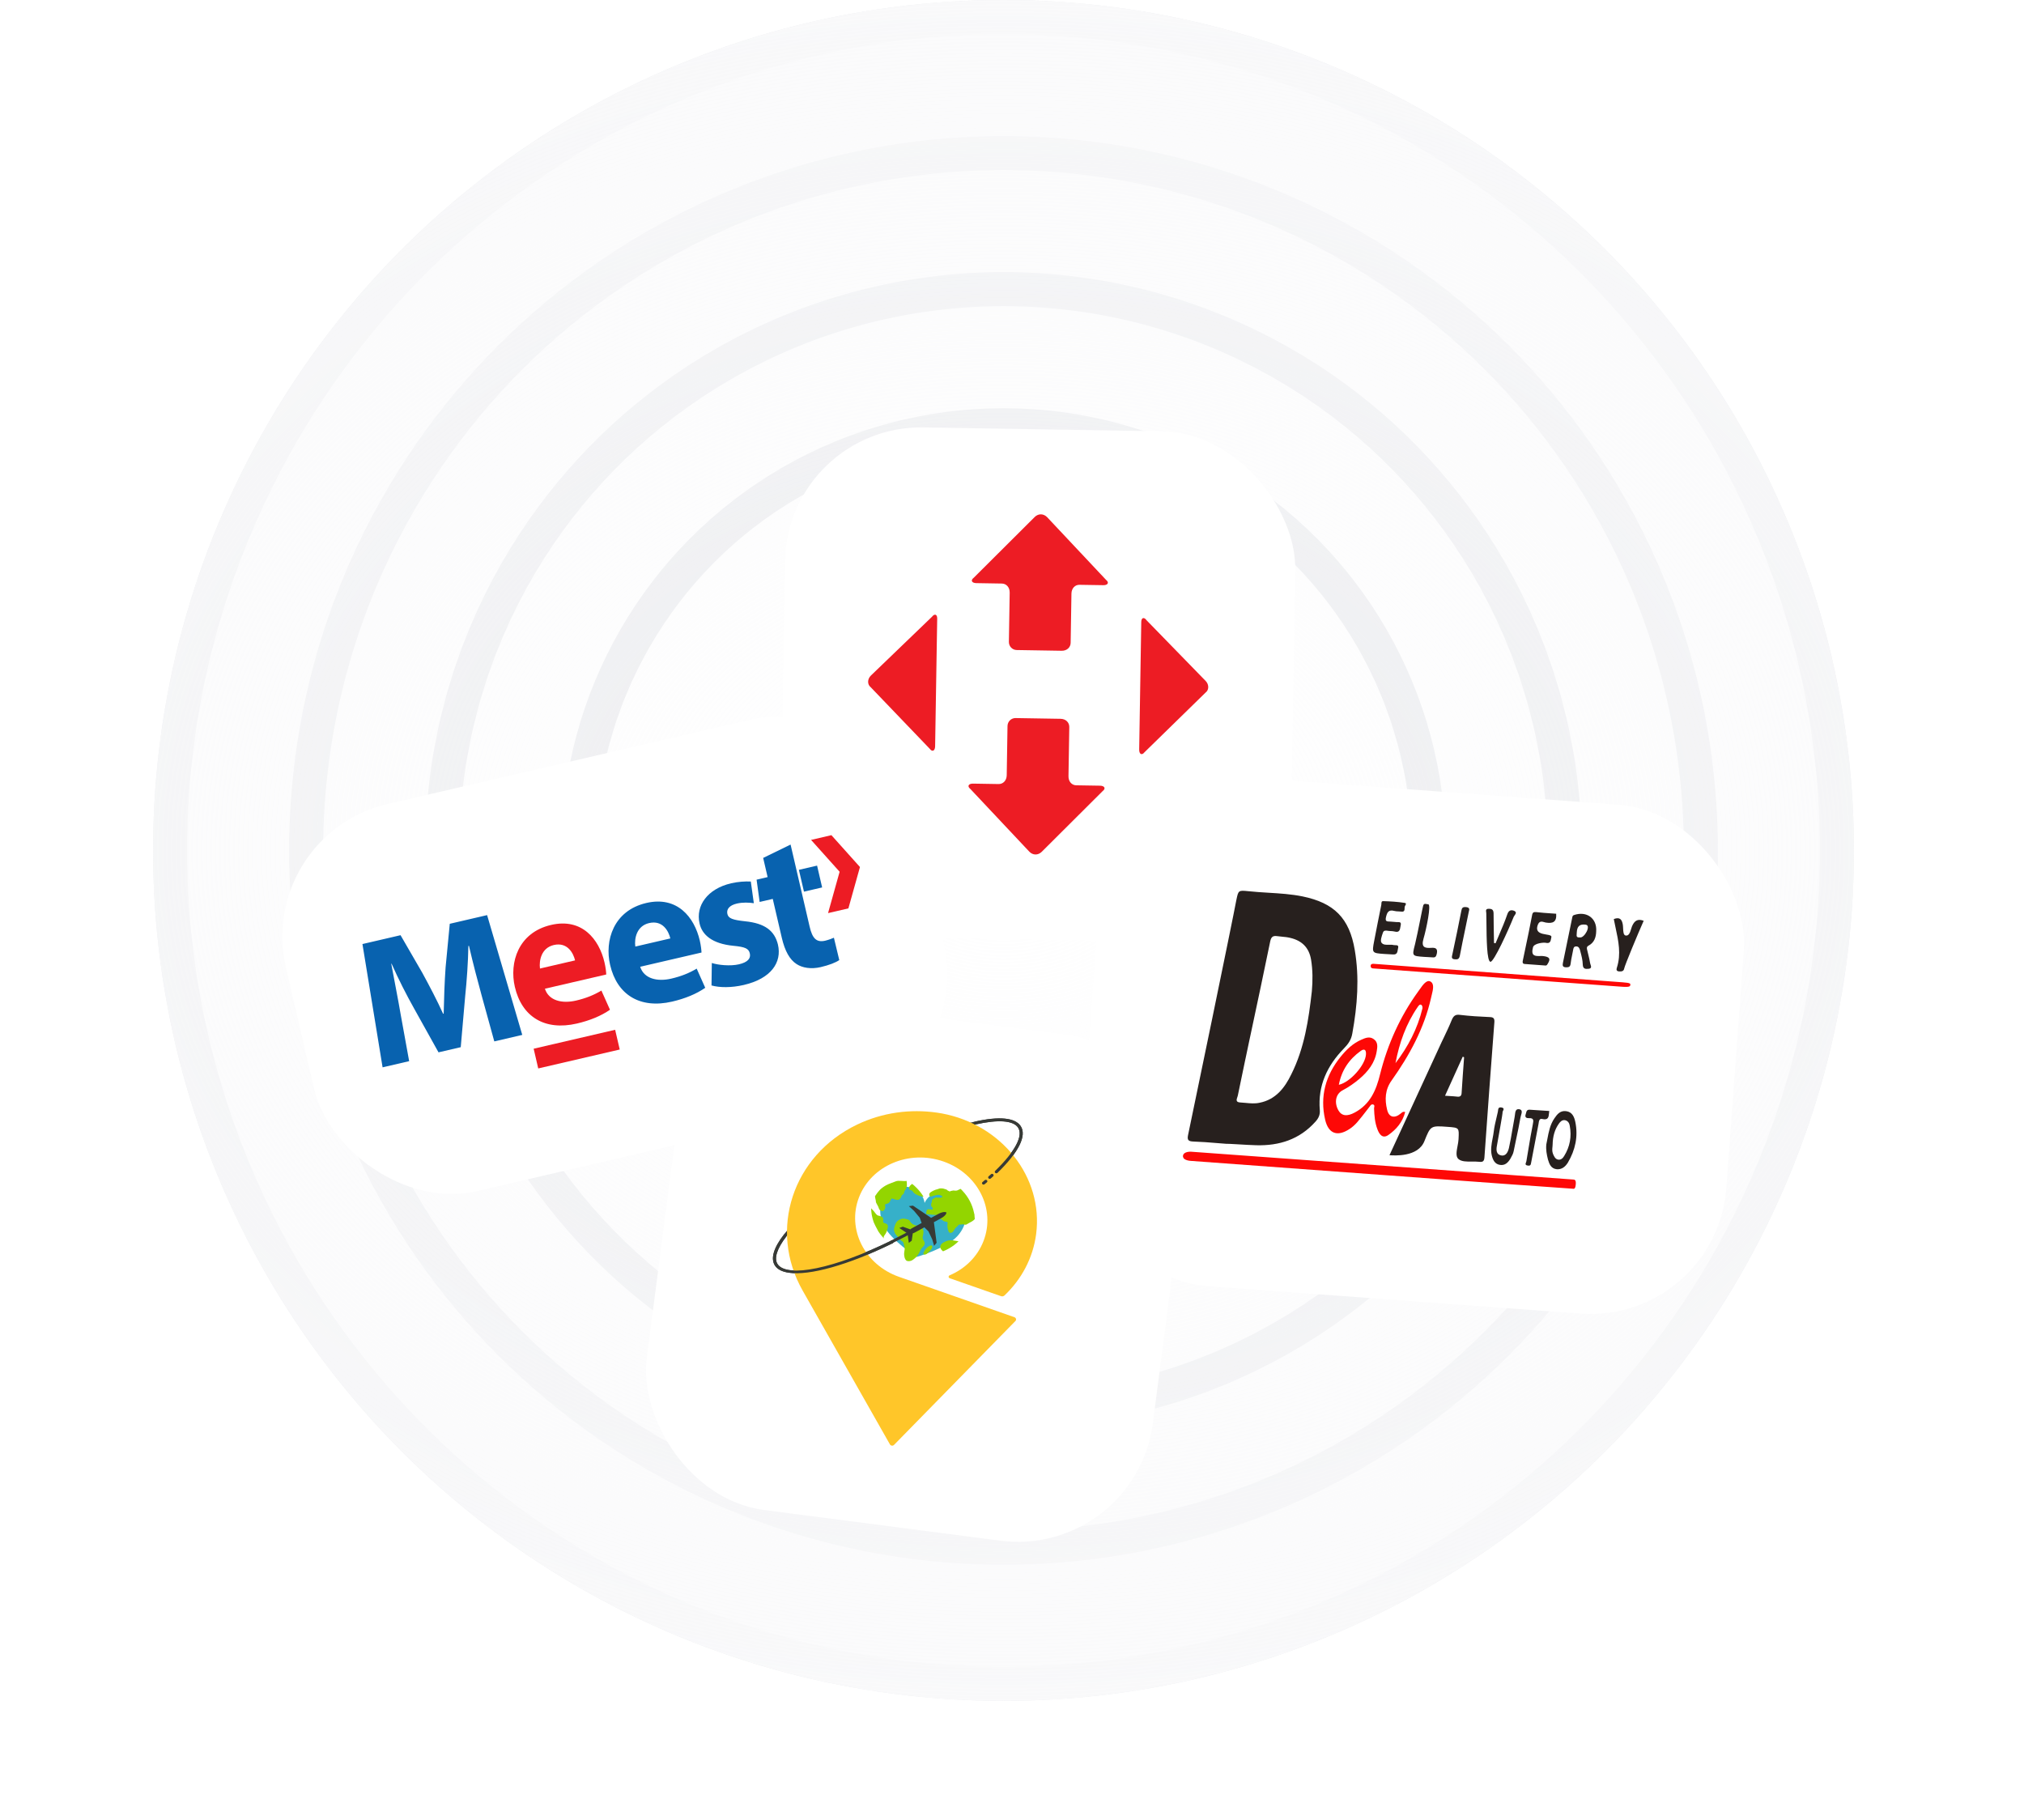<svg width="119" height="107" viewBox="0 0 119 107" fill="none" xmlns="http://www.w3.org/2000/svg">
<circle cx="59" cy="50" r="25" stroke="#EAEBEE" stroke-width="2"/>
<circle cx="59" cy="50" r="33" stroke="#EAEBEE" stroke-width="2"/>
<circle cx="59" cy="50" r="41" stroke="#EAEBEE" stroke-width="2"/>
<circle cx="59" cy="50" r="49" stroke="#EAEBEE" stroke-width="2"/>
<circle cx="59" cy="50" r="50" fill="url(#paint0_radial_162_2798)"/>
<g filter="url(#filter0_dd_162_2798)">
<rect x="46.285" y="19" width="30" height="30" rx="8" transform="rotate(0.929 46.285 19)" fill="white"/>
<path fill-rule="evenodd" clip-rule="evenodd" d="M62.419 32.261L59.777 32.218C59.518 32.214 59.312 32 59.317 31.736L59.364 28.842C59.369 28.527 59.166 28.313 58.904 28.309L57.4 28.284C57.142 28.28 57.041 28.122 57.253 27.966L60.837 24.394C60.942 24.29 61.074 24.238 61.201 24.24C61.332 24.242 61.459 24.299 61.564 24.405L65.03 28.093C65.234 28.255 65.128 28.41 64.869 28.405L63.468 28.383C63.209 28.378 63 28.585 62.995 28.901L62.948 31.795C62.944 32.059 62.731 32.266 62.419 32.261ZM54.791 30.266C54.87 30.162 54.949 30.125 55.008 30.145C55.067 30.165 55.104 30.245 55.102 30.375L54.98 37.871C54.978 38.005 54.939 38.096 54.879 38.127C54.819 38.158 54.741 38.131 54.665 38.025L51.191 34.402C50.987 34.243 50.992 33.926 51.202 33.72L54.791 30.266ZM67.414 30.47C67.338 30.364 67.26 30.325 67.201 30.343C67.141 30.361 67.102 30.44 67.1 30.57L66.978 38.066C66.976 38.199 67.012 38.292 67.071 38.325C67.13 38.357 67.209 38.333 67.288 38.23L70.878 34.722C71.087 34.569 71.092 34.252 70.889 34.039L67.414 30.47ZM59.712 36.218L62.355 36.261C62.667 36.266 62.872 36.479 62.868 36.744L62.821 39.638C62.816 39.953 63.018 40.167 63.277 40.171L64.678 40.194C64.937 40.198 65.037 40.356 64.829 40.512L61.245 44.084C61.137 44.188 61.008 44.24 60.877 44.238C60.749 44.236 60.619 44.179 60.518 44.072L57.051 40.385C56.845 40.223 56.95 40.068 57.209 40.072L58.713 40.097C58.975 40.101 59.184 39.894 59.19 39.579L59.236 36.685C59.241 36.42 59.453 36.214 59.712 36.218Z" fill="#ED1C24"/>
</g>
<g filter="url(#filter1_dd_162_2798)">
<rect x="65.217" y="39.109" width="38" height="30" rx="8" transform="rotate(4.211 65.217 39.109)" fill="white"/>
<path fill-rule="evenodd" clip-rule="evenodd" d="M80.586 50.799C80.588 50.899 80.649 50.931 80.731 50.937L95.373 52.015C95.834 52.049 95.844 51.979 95.853 51.909C95.854 51.908 95.854 51.906 95.854 51.905C95.864 51.834 95.863 51.787 95.41 51.754C93.528 51.615 84.679 50.958 81.728 50.738C81.138 50.694 80.784 50.668 80.769 50.667C80.669 50.66 80.586 50.681 80.586 50.799ZM82.618 59.377C82.465 59.975 82.097 60.403 81.627 60.732C81.282 60.97 81.094 60.683 80.988 60.403C80.835 60.01 80.802 59.589 80.787 59.17C80.787 59.147 80.791 59.122 80.796 59.097L80.796 59.097L80.796 59.097C80.809 59.031 80.822 58.965 80.732 58.938C80.636 58.907 80.584 58.98 80.538 59.046L80.522 59.068C80.47 59.135 80.419 59.201 80.368 59.267L80.368 59.267C80.18 59.511 79.994 59.752 79.791 59.987C79.662 60.132 79.515 60.267 79.353 60.373C78.636 60.848 78.104 60.663 77.911 59.831C77.594 58.453 77.939 57.223 78.82 56.133C79.16 55.713 79.542 55.341 80.049 55.124C80.293 55.014 80.536 54.923 80.769 55.095C81.02 55.268 80.991 55.539 80.945 55.799C80.839 56.491 80.428 57.007 79.914 57.441C79.614 57.692 79.298 57.914 78.948 58.098C78.532 58.312 78.431 58.814 78.688 59.279C78.881 59.62 79.206 59.653 79.661 59.405C80.561 58.916 80.911 58.106 81.146 57.141C81.584 55.391 82.323 53.755 83.386 52.287C83.413 52.25 83.443 52.208 83.473 52.165L83.473 52.165L83.473 52.165C83.653 51.909 83.875 51.593 84.093 51.703C84.344 51.828 84.255 52.187 84.179 52.495C84.165 52.553 84.151 52.609 84.14 52.661C83.735 54.459 82.873 56.041 81.818 57.527C81.433 58.062 81.408 58.652 81.555 59.244C81.658 59.697 81.989 59.776 82.357 59.467C82.37 59.457 82.382 59.447 82.394 59.436C82.445 59.391 82.496 59.346 82.618 59.377ZM82.047 56.507C82.792 55.535 83.343 54.475 83.63 53.296C83.643 53.233 83.624 53.123 83.581 53.092C83.491 53.023 83.432 53.099 83.385 53.16L83.385 53.16C83.378 53.169 83.371 53.178 83.365 53.186C82.663 54.198 82.271 55.324 82.047 56.507ZM80.311 55.997C80.275 56.613 79.391 57.63 78.716 57.78C78.878 56.928 79.317 56.279 80.008 55.784C80.229 55.628 80.33 55.735 80.311 55.997ZM70.025 62.254C70.025 62.254 69.531 62.236 69.551 61.967C69.573 61.679 70.039 61.714 70.039 61.714L92.455 63.346C92.464 63.347 92.472 63.347 92.481 63.348L92.482 63.348C92.573 63.352 92.674 63.356 92.645 63.649C92.618 63.915 92.542 63.902 92.464 63.889C92.442 63.885 92.419 63.881 92.398 63.884C92.308 63.895 70.025 62.254 70.025 62.254Z" fill="#FE0806"/>
<path fill-rule="evenodd" clip-rule="evenodd" d="M93.413 49.589C93.735 49.413 93.84 49.102 93.847 48.757C93.903 47.998 93.291 47.544 92.545 47.798C92.479 47.82 92.459 47.855 92.445 47.918L91.892 50.605C91.863 50.757 91.864 50.866 92.073 50.872C92.236 50.875 92.32 50.845 92.343 50.665C92.361 50.497 92.396 50.33 92.43 50.162L92.43 50.162L92.43 50.162C92.448 50.078 92.465 49.995 92.48 49.911C92.484 49.892 92.488 49.872 92.491 49.852L92.491 49.852L92.492 49.852L92.492 49.852L92.492 49.852L92.492 49.852L92.492 49.852L92.492 49.852L92.492 49.852L92.492 49.851L92.492 49.851C92.509 49.75 92.527 49.648 92.663 49.643C92.819 49.636 92.873 49.767 92.901 49.879L92.916 49.937C92.983 50.188 93.052 50.447 93.058 50.709C93.066 50.973 93.22 50.975 93.385 50.96C93.595 50.947 93.551 50.818 93.514 50.709C93.504 50.681 93.495 50.654 93.491 50.631C93.467 50.47 93.428 50.311 93.389 50.151L93.389 50.151L93.389 50.151C93.368 50.066 93.346 49.979 93.327 49.892L93.32 49.864C93.293 49.763 93.266 49.662 93.413 49.589ZM93.239 48.367C93.563 48.418 93.154 49.161 92.893 49.115C92.681 49.129 92.689 49.035 92.701 48.905C92.703 48.877 92.705 48.849 92.706 48.819C92.723 48.466 92.871 48.313 93.239 48.367ZM72.104 61.249C71.917 61.235 71.732 61.22 71.546 61.205C71.085 61.167 70.625 61.13 70.159 61.115C69.877 61.103 69.792 61.033 69.849 60.747C70.07 59.717 72.499 47.976 72.683 46.953L72.695 46.896C72.809 46.352 72.812 46.336 73.388 46.396C73.778 46.438 74.169 46.462 74.559 46.486C75.237 46.527 75.914 46.568 76.585 46.704C78.43 47.086 79.338 47.971 79.653 49.858C79.933 51.497 79.804 53.124 79.511 54.748C79.446 55.143 79.264 55.385 79.009 55.648C78.035 56.649 77.475 57.826 77.597 59.262C77.622 59.537 77.525 59.748 77.337 59.952C76.405 60.993 75.214 61.369 73.862 61.333C73.567 61.325 73.128 61.3 72.763 61.278C72.397 61.257 72.104 61.24 72.104 61.249ZM77.13 52.272C77.185 51.649 77.184 51.04 77.084 50.423C76.964 49.705 76.539 49.301 75.86 49.142C75.7 49.101 75.539 49.086 75.376 49.071L75.376 49.071C75.283 49.062 75.189 49.054 75.094 49.04C74.842 49.004 74.737 49.078 74.68 49.355C74.308 51.174 73.92 52.991 73.531 54.816L73.45 55.193C73.375 55.551 73.299 55.909 73.224 56.267L73.223 56.267C73.072 56.983 72.92 57.7 72.776 58.416C72.771 58.442 72.76 58.472 72.749 58.504C72.701 58.639 72.641 58.805 72.919 58.818C73.023 58.823 73.127 58.833 73.232 58.843C73.501 58.869 73.773 58.896 74.046 58.837C75.005 58.653 75.538 57.956 75.924 57.157C76.692 55.623 76.942 53.95 77.13 52.272ZM81.693 61.919C82.019 61.211 82.344 60.51 82.666 59.813C83.369 58.291 84.064 56.787 84.755 55.279C84.793 55.2 84.831 55.121 84.869 55.041L84.869 55.041L84.87 55.04C85.038 54.689 85.206 54.337 85.351 53.978C85.451 53.739 85.559 53.629 85.838 53.668C86.424 53.739 87.012 53.773 87.602 53.798C87.819 53.805 87.876 53.891 87.861 54.099C87.657 56.748 87.462 59.398 87.276 62.048C87.26 62.265 87.191 62.333 86.975 62.307C86.841 62.292 86.694 62.293 86.547 62.294L86.547 62.294C86.238 62.297 85.93 62.3 85.75 62.145C85.578 61.999 85.637 61.686 85.696 61.375C85.722 61.239 85.748 61.103 85.754 60.981L85.756 60.93C85.771 60.623 85.778 60.466 85.704 60.38C85.626 60.29 85.459 60.277 85.117 60.252C84.113 60.178 84.113 60.178 83.745 61.097C83.366 62.042 81.964 61.939 81.693 61.919ZM86.081 56.16L86.001 56.126C85.728 56.723 85.461 57.315 85.184 57.928L85.184 57.928L85.184 57.929L84.96 58.423C85.054 58.43 85.143 58.435 85.228 58.44C85.388 58.45 85.536 58.459 85.683 58.476C85.827 58.496 85.922 58.439 85.933 58.285C85.976 57.588 86.028 56.874 86.081 56.16ZM90.884 48.241C91.297 48.307 91.532 48.215 91.495 47.722C91.398 47.715 91.301 47.708 91.204 47.702C90.911 47.682 90.618 47.662 90.32 47.626C90.184 47.616 90.111 47.629 90.08 47.8C89.954 48.474 89.811 49.154 89.668 49.83L89.668 49.831L89.668 49.832C89.625 50.035 89.582 50.239 89.54 50.442C89.538 50.451 89.537 50.46 89.534 50.47L89.534 50.47C89.517 50.557 89.496 50.666 89.65 50.677L90.871 50.767C90.934 50.772 90.965 50.72 90.996 50.667C91.182 50.372 91.109 50.257 90.73 50.211C90.67 50.205 90.605 50.206 90.539 50.208C90.266 50.213 89.99 50.219 90.132 49.694C90.195 49.454 90.762 49.404 90.878 49.431C91.139 49.491 91.167 49.341 91.198 49.17L91.198 49.17L91.198 49.17L91.198 49.17C91.203 49.147 91.207 49.124 91.212 49.101C91.237 48.998 91.091 48.974 90.915 48.945C90.633 48.898 90.272 48.839 90.398 48.423C90.487 48.128 90.651 48.176 90.797 48.218C90.827 48.227 90.856 48.235 90.884 48.241ZM81.373 50.086C80.668 50.034 80.659 50.033 80.793 49.325C80.927 48.616 81.07 47.908 81.213 47.201C81.217 47.181 81.217 47.159 81.218 47.136C81.221 47.062 81.223 46.981 81.32 46.981C81.746 46.995 82.163 47.016 82.586 47.084C82.697 47.104 82.662 47.167 82.624 47.234C82.605 47.27 82.584 47.306 82.585 47.338C82.584 47.355 82.583 47.372 82.583 47.39C82.581 47.501 82.578 47.626 82.384 47.596C82.33 47.589 82.276 47.587 82.221 47.585C82.14 47.582 82.058 47.579 81.978 47.557C81.639 47.468 81.554 47.635 81.487 47.93C81.445 48.127 81.496 48.176 81.659 48.179C81.704 48.182 81.75 48.185 81.795 48.187L81.795 48.187C81.886 48.192 81.976 48.197 82.066 48.209C82.096 48.216 82.132 48.215 82.17 48.214C82.281 48.212 82.4 48.209 82.352 48.403C82.346 48.431 82.341 48.462 82.336 48.494C82.31 48.662 82.281 48.85 81.989 48.767C81.915 48.748 81.836 48.744 81.755 48.74L81.755 48.74C81.728 48.738 81.7 48.737 81.673 48.735C81.649 48.733 81.623 48.729 81.597 48.725C81.484 48.708 81.359 48.69 81.311 48.826L81.307 48.838C81.239 49.032 81.141 49.307 81.222 49.42C81.317 49.554 81.484 49.55 81.656 49.546C81.753 49.543 81.852 49.541 81.939 49.564C81.966 49.57 81.999 49.57 82.033 49.571C82.136 49.571 82.246 49.572 82.199 49.746C82.191 49.775 82.186 49.806 82.182 49.838C82.16 49.978 82.136 50.133 81.908 50.116C81.891 50.115 81.833 50.112 81.76 50.108L81.76 50.108C81.633 50.101 81.459 50.092 81.373 50.086ZM90.915 61.28C90.936 61.181 90.955 61.081 90.974 60.982C91.055 60.551 91.135 60.123 91.391 59.751C91.555 59.508 91.735 59.285 92.077 59.329C92.447 59.374 92.56 59.682 92.621 59.969C92.795 60.818 92.618 61.614 92.182 62.355C92.037 62.59 91.823 62.774 91.517 62.742C91.192 62.7 91.093 62.447 91.013 62.178C90.935 61.872 90.883 61.587 90.915 61.28ZM91.277 61.417L91.277 61.417C91.264 61.536 91.247 61.693 91.309 61.845L91.315 61.858C91.376 61.995 91.438 62.138 91.594 62.175C91.773 62.216 91.891 62.088 91.964 61.966C92.304 61.419 92.411 60.826 92.294 60.19C92.269 60.034 92.189 59.901 92.019 59.861C91.849 59.83 91.731 59.949 91.649 60.07C91.406 60.416 91.295 60.808 91.285 61.307C91.286 61.338 91.282 61.375 91.277 61.417ZM88.146 48.948L88.146 48.948L88.146 48.948C88.314 48.557 88.481 48.166 88.618 47.764C88.7 47.516 88.839 47.481 89.016 47.548C89.19 47.623 89.116 47.726 89.051 47.818C89.03 47.847 89.01 47.876 88.999 47.901C88.677 48.705 87.831 50.561 87.632 50.547C87.416 50.531 87.403 49.181 87.394 48.236L87.394 48.236C87.392 48.033 87.39 47.849 87.386 47.701C87.386 47.679 87.383 47.656 87.379 47.631L87.379 47.631L87.379 47.631C87.364 47.532 87.348 47.423 87.552 47.431C87.751 47.437 87.809 47.514 87.814 47.705C87.816 48.287 87.828 48.87 87.84 49.444C87.853 49.445 87.865 49.447 87.879 49.45C87.894 49.454 87.91 49.458 87.93 49.459C88 49.288 88.073 49.118 88.146 48.948L88.146 48.948L88.146 48.948ZM88.249 61.929C87.971 61.872 87.963 61.608 88.008 61.374C88.116 60.773 88.349 59.463 88.342 59.426C88.332 59.391 88.352 59.349 88.371 59.307C88.409 59.225 88.446 59.142 88.275 59.112C88.101 59.084 88.088 59.187 88.076 59.294C88.073 59.319 88.07 59.345 88.065 59.369C88.039 59.487 88.011 59.604 87.984 59.72L87.984 59.72L87.984 59.72C87.921 59.984 87.858 60.247 87.826 60.515C87.81 60.658 87.782 60.8 87.755 60.942C87.692 61.274 87.628 61.606 87.711 61.944C87.775 62.194 87.884 62.438 88.181 62.487C88.477 62.536 88.653 62.367 88.798 62.133L88.814 62.104C88.892 61.966 88.966 61.835 88.995 61.684C89.042 61.445 89.093 61.206 89.144 60.966L89.144 60.966L89.144 60.966L89.144 60.966L89.144 60.966C89.234 60.547 89.323 60.126 89.395 59.704C89.4 59.668 89.413 59.624 89.427 59.578L89.427 59.578C89.473 59.426 89.528 59.245 89.322 59.216C89.111 59.179 89.089 59.374 89.07 59.547L89.07 59.547C89.065 59.594 89.06 59.64 89.051 59.678C89.004 59.92 88.963 60.163 88.922 60.406C88.86 60.769 88.799 61.132 88.718 61.49C88.666 61.705 88.553 61.996 88.249 61.929ZM94.882 48.035C95.238 47.898 95.362 48.061 95.413 48.365C95.423 48.429 95.426 48.504 95.43 48.58C95.439 48.778 95.448 48.982 95.584 49.005C95.775 49.033 95.844 48.806 95.903 48.612L95.903 48.612C95.919 48.56 95.934 48.51 95.951 48.468C96.094 48.124 96.294 48.002 96.639 48.137C96.301 48.894 95.528 50.756 95.496 50.935C95.466 51.106 95.346 51.124 95.192 51.113C95.029 51.101 95.028 51.001 95.063 50.894C95.322 50.096 95.155 49.322 94.989 48.552C94.952 48.38 94.915 48.207 94.882 48.035ZM83.125 50.129C83.19 50.219 83.364 50.232 83.716 50.258C83.803 50.265 83.888 50.269 83.972 50.272C84.053 50.276 84.134 50.28 84.214 50.286C84.385 50.307 84.435 50.248 84.475 50.078C84.543 49.773 84.411 49.709 84.155 49.727C83.771 49.753 83.548 49.7 83.694 49.193C83.865 48.605 84.161 47.172 83.971 47.167C83.945 47.168 83.916 47.161 83.886 47.155C83.801 47.136 83.711 47.116 83.673 47.255C83.652 47.325 83.585 47.656 83.505 48.055C83.403 48.561 83.279 49.177 83.199 49.502L83.186 49.553C83.103 49.876 83.062 50.04 83.125 50.129ZM91.087 59.319C91.082 59.36 91.078 59.402 91.074 59.442C91.053 59.672 91.035 59.877 90.671 59.789C90.502 59.749 90.48 59.917 90.46 60.06L90.46 60.064C90.391 60.441 90.318 60.815 90.245 61.19L90.245 61.19C90.172 61.564 90.099 61.938 90.03 62.315C90.026 62.333 90.023 62.35 90.02 62.367L90.02 62.367C90.001 62.471 89.987 62.555 89.832 62.528C89.659 62.508 89.689 62.426 89.721 62.34L89.721 62.34C89.729 62.318 89.737 62.297 89.742 62.276C89.784 62.033 89.825 61.789 89.865 61.544L89.865 61.544C89.945 61.066 90.024 60.586 90.12 60.112L90.12 60.111C90.164 59.879 90.193 59.727 89.892 59.741C89.755 59.749 89.641 59.695 89.699 59.526C89.708 59.501 89.714 59.474 89.721 59.447C89.749 59.334 89.775 59.225 89.965 59.246C90.142 59.259 90.318 59.27 90.499 59.281L90.499 59.281C90.689 59.293 90.883 59.304 91.087 59.319ZM86.151 48.603C86.221 48.268 86.291 47.933 86.358 47.598C86.405 47.456 86.404 47.347 86.186 47.331C85.997 47.317 85.947 47.377 85.915 47.565C85.762 48.366 85.593 49.157 85.424 49.955C85.413 50.007 85.402 50.058 85.391 50.109C85.388 50.121 85.385 50.134 85.382 50.147C85.355 50.269 85.328 50.386 85.533 50.401C85.705 50.414 85.788 50.393 85.831 50.187C85.931 49.656 86.041 49.129 86.151 48.603Z" fill="#27201E"/>
</g>
<g filter="url(#filter2_dd_162_2798)">
<rect x="40.863" y="52" width="30" height="30" rx="8" transform="rotate(7.399 40.863 52)" fill="white"/>
<path d="M56.213 64.346C55.509 63.886 54.668 64.057 54.361 64.722C54.254 63.997 53.496 63.594 52.691 63.836C51.771 64.113 51.522 65.172 51.963 66.061C52.401 66.944 53.901 67.899 53.901 67.899C53.901 67.899 55.611 67.408 56.281 66.685C56.956 65.958 57.017 64.871 56.213 64.346Z" fill="#36B0C9"/>
<path fill-rule="evenodd" clip-rule="evenodd" d="M54.45 65.371C54.456 65.324 54.462 65.277 54.47 65.23C54.476 65.196 54.486 65.163 54.503 65.133C54.517 65.106 54.541 65.094 54.571 65.096C54.62 65.099 54.67 65.099 54.719 65.109C54.734 65.112 54.749 65.115 54.764 65.121C54.805 65.136 54.833 65.117 54.832 65.083C54.832 65.072 54.833 65.059 54.839 65.05C54.85 65.031 54.845 65.018 54.827 65.004C54.767 64.957 54.739 64.898 54.744 64.823C54.747 64.786 54.752 64.751 54.769 64.718C54.785 64.686 54.785 64.651 54.79 64.617C54.794 64.589 54.797 64.561 54.812 64.536C54.826 64.515 54.841 64.5 54.863 64.488C54.901 64.469 54.94 64.452 54.972 64.423C54.99 64.406 55.015 64.401 55.041 64.406C55.107 64.417 55.173 64.415 55.239 64.413C55.252 64.413 55.266 64.413 55.279 64.415C55.291 64.416 55.301 64.416 55.312 64.411C55.323 64.406 55.335 64.404 55.348 64.405C55.373 64.406 55.381 64.4 55.386 64.376C55.388 64.366 55.39 64.356 55.394 64.346C55.402 64.324 55.401 64.319 55.379 64.308C55.339 64.287 55.297 64.272 55.255 64.258C55.182 64.235 55.112 64.252 55.044 64.268C55 64.278 54.958 64.291 54.913 64.295C54.883 64.298 54.854 64.308 54.826 64.32C54.805 64.329 54.783 64.338 54.761 64.344C54.69 64.36 54.643 64.327 54.635 64.265C54.625 64.19 54.661 64.124 54.732 64.088C54.758 64.074 54.783 64.058 54.807 64.041C54.836 64.022 54.868 64.008 54.9 63.993C54.971 63.959 55.044 63.934 55.123 63.917C55.144 63.913 55.165 63.904 55.185 63.895C55.248 63.867 55.315 63.865 55.383 63.87C55.445 63.875 55.505 63.889 55.562 63.912C55.579 63.918 55.597 63.921 55.614 63.926C55.648 63.935 55.675 63.953 55.698 63.977C55.713 63.993 55.731 64.005 55.754 64.012C55.78 64.021 55.806 64.032 55.83 64.046C55.841 64.052 55.85 64.054 55.86 64.046C55.884 64.024 55.914 64.018 55.945 64.014C55.957 64.012 55.97 64.012 55.981 64.007C56.025 63.989 56.07 63.992 56.117 63.999C56.154 64.005 56.193 64.005 56.231 64.001C56.267 63.998 56.298 63.984 56.328 63.968C56.375 63.943 56.423 63.917 56.473 63.897C56.513 63.927 56.545 63.964 56.579 64C56.936 64.376 57.163 64.811 57.266 65.3C57.27 65.32 57.27 65.34 57.279 65.359C57.296 65.387 57.294 65.418 57.295 65.449C57.291 65.477 57.299 65.506 57.301 65.534C57.305 65.582 57.312 65.63 57.31 65.678C57.263 65.73 57.207 65.772 57.147 65.81C57.046 65.872 56.936 65.918 56.838 65.984C56.801 66.009 56.758 66.011 56.712 65.999C56.655 65.984 56.598 65.973 56.54 65.989C56.509 65.997 56.476 66.002 56.443 65.995C56.399 65.985 56.367 66.001 56.345 66.033C56.309 66.082 56.264 66.123 56.216 66.162C56.169 66.199 56.142 66.253 56.109 66.301C56.09 66.328 56.074 66.356 56.055 66.384C56.024 66.432 55.981 66.466 55.922 66.481C55.858 66.497 55.798 66.472 55.775 66.413C55.72 66.271 55.688 66.126 55.708 65.974C55.711 65.947 55.718 65.92 55.716 65.892C55.714 65.855 55.704 65.844 55.664 65.838C55.615 65.832 55.568 65.818 55.52 65.805C55.474 65.793 55.437 65.771 55.411 65.733C55.392 65.705 55.367 65.691 55.331 65.687C55.262 65.679 55.24 65.657 55.229 65.593C55.224 65.569 55.225 65.545 55.224 65.52C55.224 65.471 55.213 65.46 55.16 65.455C55.156 65.454 55.151 65.454 55.147 65.453C55.083 65.428 55.015 65.434 54.95 65.427C54.858 65.418 54.765 65.412 54.672 65.402C54.612 65.396 54.553 65.396 54.494 65.384C54.478 65.383 54.462 65.384 54.45 65.371Z" fill="#93D500"/>
<path fill-rule="evenodd" clip-rule="evenodd" d="M53.305 63.432C53.309 63.487 53.314 63.542 53.319 63.596C53.324 63.665 53.323 63.734 53.305 63.8C53.291 63.857 53.264 63.91 53.229 63.959C53.221 63.969 53.217 63.98 53.208 63.988C53.175 64.021 53.165 64.061 53.161 64.104C53.158 64.14 53.138 64.172 53.112 64.199C53.096 64.217 53.077 64.235 53.054 64.248C53.025 64.265 53.011 64.289 53.003 64.318C52.99 64.36 52.975 64.4 52.952 64.438C52.928 64.477 52.894 64.507 52.851 64.528C52.801 64.553 52.747 64.552 52.693 64.538C52.639 64.525 52.584 64.513 52.533 64.492C52.52 64.487 52.507 64.481 52.494 64.476C52.446 64.455 52.426 64.459 52.397 64.497C52.371 64.53 52.357 64.569 52.339 64.605C52.321 64.64 52.307 64.676 52.278 64.705C52.251 64.734 52.217 64.753 52.176 64.763C52.138 64.773 52.1 64.782 52.065 64.798C52.042 64.808 52.035 64.823 52.035 64.844C52.036 64.887 52.041 64.93 52.048 64.973C52.054 65.008 52.048 65.04 52.03 65.07C52.01 65.104 51.991 65.138 51.966 65.169C51.945 65.196 51.914 65.206 51.878 65.202C51.843 65.198 51.809 65.191 51.778 65.176C51.735 65.156 51.705 65.124 51.688 65.084C51.678 65.062 51.67 65.04 51.662 65.017C51.647 64.974 51.632 64.929 51.606 64.888C51.563 64.819 51.532 64.746 51.496 64.674C51.518 64.626 51.423 64.363 51.452 64.319C51.656 64.02 51.758 63.886 52.089 63.692C52.222 63.614 52.527 63.51 52.674 63.452C52.834 63.388 53.12 63.465 53.293 63.431C53.296 63.432 53.301 63.432 53.305 63.432Z" fill="#93D500"/>
<path fill-rule="evenodd" clip-rule="evenodd" d="M55.443 67.568C55.402 67.533 55.363 67.496 55.332 67.453C55.274 67.374 55.269 67.293 55.31 67.209C55.344 67.138 55.401 67.086 55.473 67.049C55.525 67.022 55.578 66.994 55.632 66.971C55.713 66.937 55.797 66.92 55.886 66.919C55.98 66.918 56.072 66.929 56.163 66.949C56.212 66.959 56.261 66.965 56.31 66.97C56.325 66.972 56.342 66.971 56.356 66.978C56.281 67.056 56.197 67.126 56.11 67.193C55.916 67.342 55.704 67.463 55.474 67.558C55.464 67.561 55.455 67.567 55.443 67.568Z" fill="#93D500"/>
<path fill-rule="evenodd" clip-rule="evenodd" d="M52.094 65.943C52.068 65.932 52.042 65.923 52.014 65.914C51.995 65.909 51.976 65.902 51.958 65.892C51.945 65.885 51.937 65.875 51.932 65.86C51.924 65.831 51.923 65.802 51.925 65.773C51.927 65.743 51.932 65.713 51.93 65.682C51.926 65.622 51.904 65.571 51.843 65.537C51.774 65.5 51.7 65.48 51.623 65.465C51.609 65.463 51.598 65.457 51.587 65.45C51.537 65.415 51.498 65.372 51.464 65.324C51.411 65.248 51.351 65.178 51.284 65.112C51.263 65.092 51.244 65.07 51.224 65.048C51.221 65.047 51.219 65.047 51.218 65.05C51.223 65.144 51.227 65.238 51.241 65.332C51.251 65.398 51.259 65.465 51.277 65.53C51.297 65.627 51.323 65.722 51.355 65.816C51.366 65.844 51.372 65.875 51.388 65.901C51.416 65.96 51.442 66.019 51.471 66.077C51.521 66.181 51.577 66.284 51.634 66.385C51.638 66.392 51.641 66.399 51.645 66.405C51.71 66.505 51.782 66.6 51.861 66.69C51.898 66.733 51.934 66.776 51.977 66.814C51.974 66.806 51.974 66.797 51.969 66.79C51.948 66.76 51.952 66.73 51.962 66.7C51.969 66.683 51.976 66.666 51.986 66.651C52.004 66.622 52.025 66.596 52.045 66.569C52.109 66.48 52.144 66.379 52.175 66.276C52.191 66.222 52.198 66.166 52.206 66.111C52.205 66.109 52.204 66.107 52.203 66.105C52.207 66.029 52.169 65.976 52.094 65.943Z" fill="#93D500"/>
<path fill-rule="evenodd" clip-rule="evenodd" d="M54.299 64.361C54.137 64.346 53.987 64.295 53.846 64.218C53.77 64.175 53.709 64.118 53.663 64.047C53.642 64.014 53.614 63.989 53.571 63.98C53.553 63.976 53.535 63.968 53.518 63.961C53.468 63.937 53.444 63.897 53.446 63.845C53.448 63.784 53.481 63.739 53.521 63.696C53.553 63.662 53.592 63.635 53.627 63.607C53.675 63.638 53.716 63.676 53.758 63.713C53.858 63.803 53.953 63.898 54.04 64.001C54.13 64.107 54.212 64.219 54.285 64.336C54.291 64.344 54.294 64.353 54.299 64.361Z" fill="#93D500"/>
<path fill-rule="evenodd" clip-rule="evenodd" d="M54.358 67.043C54.345 66.999 54.325 66.958 54.298 66.92C54.266 66.87 54.244 66.82 54.244 66.76C54.244 66.715 54.258 66.674 54.268 66.631C54.284 66.562 54.297 66.492 54.296 66.42C54.294 66.379 54.29 66.336 54.268 66.298C54.262 66.289 54.263 66.278 54.261 66.268C54.253 66.221 54.25 66.174 54.208 66.137C54.184 66.115 54.164 66.088 54.148 66.059C54.146 66.055 54.141 66.052 54.137 66.048C54.123 66.037 54.109 66.046 54.096 66.049C53.935 66.079 53.785 66.057 53.649 65.964C53.568 65.909 53.514 65.834 53.468 65.753C53.461 65.741 53.458 65.726 53.44 65.724C53.437 65.722 53.434 65.72 53.431 65.719C53.374 65.702 53.316 65.682 53.257 65.668C53.206 65.657 53.154 65.647 53.1 65.648C53.017 65.65 52.944 65.678 52.873 65.715C52.801 65.753 52.742 65.804 52.699 65.87C52.668 65.919 52.645 65.97 52.624 66.023C52.606 66.07 52.594 66.119 52.581 66.168C52.566 66.221 52.555 66.276 52.563 66.332C52.586 66.466 52.649 66.581 52.753 66.677C52.788 66.71 52.822 66.744 52.848 66.785C52.884 66.841 52.925 66.894 52.98 66.937C52.998 66.95 53.019 66.959 53.033 66.976C53.045 66.979 53.054 66.988 53.065 66.993C53.108 67.032 53.127 67.083 53.139 67.136C53.155 67.207 53.17 67.278 53.185 67.349C53.193 67.388 53.195 67.426 53.188 67.465C53.179 67.52 53.172 67.577 53.163 67.632C53.155 67.687 53.156 67.743 53.16 67.798C53.168 67.885 53.188 67.969 53.233 68.046C53.26 68.093 53.296 68.13 53.354 68.141C53.455 68.16 53.549 68.141 53.637 68.091C53.671 68.072 53.701 68.047 53.732 68.024C53.769 67.997 53.803 67.967 53.837 67.938C53.892 67.889 53.935 67.833 53.973 67.773C54.017 67.704 54.063 67.637 54.092 67.561C54.132 67.456 54.195 67.366 54.281 67.289C54.293 67.278 54.306 67.266 54.312 67.25C54.315 67.248 54.318 67.246 54.32 67.244C54.325 67.236 54.33 67.228 54.334 67.219C54.364 67.164 54.377 67.106 54.358 67.043Z" fill="#93D500"/>
<path fill-rule="evenodd" clip-rule="evenodd" d="M54.68 67.236C54.684 67.235 54.688 67.234 54.692 67.232C54.73 67.213 54.765 67.215 54.797 67.245C54.825 67.294 54.811 67.339 54.789 67.385C54.757 67.455 54.706 67.51 54.653 67.565C54.605 67.616 54.554 67.663 54.5 67.709C54.465 67.738 54.425 67.757 54.378 67.762C54.347 67.765 54.319 67.76 54.3 67.734C54.283 67.708 54.279 67.681 54.3 67.654C54.323 67.625 54.329 67.587 54.346 67.555C54.377 67.498 54.412 67.444 54.458 67.397C54.485 67.369 54.512 67.341 54.542 67.317C54.572 67.294 54.606 67.276 54.641 67.26C54.656 67.254 54.672 67.251 54.68 67.236Z" fill="#93D500"/>
<path d="M46.379 68.824C45.992 68.768 45.713 68.63 45.565 68.408C45.294 68.002 45.477 67.369 46.093 66.577C47.089 65.297 49.108 63.723 51.496 62.367C53.562 61.194 55.687 60.309 57.323 59.941C58.753 59.619 59.682 59.71 60.011 60.205C60.383 60.762 59.898 61.739 58.647 62.954C58.612 62.987 58.555 62.987 58.518 62.955C58.482 62.922 58.48 62.869 58.514 62.835C59.687 61.697 60.176 60.77 59.857 60.292C59.579 59.873 58.695 59.808 57.369 60.106C55.75 60.47 53.644 61.348 51.592 62.513C49.224 63.858 47.223 65.415 46.24 66.679C45.679 67.401 45.493 67.985 45.718 68.322C46.269 69.149 49.076 68.569 52.393 66.942C52.437 66.921 52.492 66.937 52.516 66.978C52.54 67.019 52.524 67.071 52.48 67.092C49.858 68.377 47.59 68.999 46.379 68.824Z" fill="#373A36"/>
<path d="M59.643 71.444L52.858 69.07C50.836 68.363 49.782 66.271 50.503 64.398C51.225 62.526 53.449 61.581 55.471 62.289C57.494 62.996 58.548 65.088 57.827 66.961C57.466 67.899 56.728 68.603 55.827 68.984C55.827 68.984 55.824 68.986 55.823 68.986C55.797 69 55.777 69.024 55.773 69.054C55.768 69.096 55.794 69.136 55.836 69.151L58.854 70.206C58.926 70.232 59.006 70.215 59.059 70.165C59.059 70.165 59.059 70.165 59.059 70.165C60.05 69.224 60.734 67.978 60.919 66.558C61.353 63.215 58.899 60.118 55.381 59.464C55.35 59.458 55.159 59.426 55.094 59.417C53.529 59.19 51.884 59.402 50.384 60.123C46.596 61.944 45.166 66.311 47.19 69.876L52.325 78.925C52.347 78.962 52.387 78.99 52.435 78.996C52.483 79.002 52.529 78.986 52.56 78.955C52.56 78.955 59.704 71.664 59.705 71.663C59.723 71.643 59.736 71.619 59.739 71.591C59.746 71.526 59.706 71.466 59.643 71.444Z" fill="#FFC629"/>
<path d="M58.566 62.983C58.548 62.98 58.531 62.972 58.516 62.959C58.48 62.926 58.478 62.873 58.512 62.839C59.684 61.701 60.174 60.774 59.855 60.296C59.577 59.878 58.693 59.812 57.367 60.11C57.318 60.121 57.269 60.093 57.256 60.048C57.243 60.003 57.273 59.957 57.321 59.946C58.75 59.624 59.68 59.715 60.009 60.209C60.381 60.767 59.896 61.743 58.645 62.958C58.623 62.978 58.594 62.986 58.566 62.983Z" fill="#373A36"/>
<path d="M46.381 68.831C45.994 68.775 45.715 68.638 45.567 68.416C45.297 68.01 45.479 67.377 46.095 66.585C46.124 66.548 46.181 66.54 46.221 66.568C46.262 66.596 46.272 66.648 46.242 66.686C45.681 67.408 45.495 67.992 45.72 68.329C46.271 69.156 49.079 68.576 52.395 66.949C52.439 66.928 52.494 66.944 52.518 66.985C52.542 67.026 52.526 67.078 52.482 67.099C49.86 68.384 47.593 69.006 46.381 68.831Z" fill="#373A36"/>
<path d="M53.409 66.422L53.222 66.554L53.248 66.593L53.46 66.496L53.42 66.437L53.409 66.422Z" fill="#373A36"/>
<path d="M54.349 66.159L54.588 66.397L54.809 66.865L54.922 67.245L55.068 67.067L54.907 65.856C55.079 65.763 55.229 65.681 55.32 65.632C55.667 65.444 55.644 65.285 55.644 65.285C55.644 65.285 55.505 65.189 55.158 65.377C55.067 65.427 54.917 65.508 54.744 65.602L53.675 64.883L53.435 64.915L53.74 65.19L54.077 65.596L54.187 65.903C53.865 66.078 53.595 66.224 53.595 66.224C53.595 66.224 53.562 66.246 53.519 66.28L53.08 66.121L52.876 66.198L53.335 66.508C53.332 66.519 53.331 66.529 53.33 66.54C53.34 66.544 53.35 66.548 53.362 66.551L53.433 67.072L53.604 66.945L53.667 66.514C53.721 66.496 53.758 66.479 53.758 66.479C53.758 66.479 54.028 66.333 54.349 66.159Z" fill="#373A36"/>
<path d="M57.814 63.646C57.794 63.644 57.775 63.634 57.76 63.619C57.726 63.584 57.728 63.53 57.766 63.499C57.792 63.477 57.818 63.456 57.844 63.433L57.9 63.386C57.937 63.355 57.994 63.358 58.028 63.393C58.062 63.428 58.06 63.481 58.024 63.512L57.967 63.56C57.941 63.582 57.915 63.604 57.888 63.626C57.867 63.643 57.84 63.65 57.814 63.646Z" fill="#373A36"/>
<path d="M58.176 63.307C58.156 63.305 58.137 63.296 58.123 63.281C58.088 63.247 58.089 63.193 58.125 63.162C58.173 63.12 58.219 63.078 58.266 63.037C58.301 63.005 58.359 63.007 58.394 63.04C58.429 63.074 58.428 63.127 58.393 63.16C58.347 63.202 58.3 63.244 58.252 63.286C58.23 63.304 58.203 63.311 58.176 63.307Z" fill="#373A36"/>
<path d="M52.425 67.092C52.397 67.088 52.372 67.072 52.358 67.047C52.334 67.006 52.35 66.955 52.394 66.933C52.922 66.674 53.457 66.391 53.984 66.092C54.026 66.068 54.082 66.081 54.109 66.121C54.136 66.161 54.123 66.213 54.081 66.237C53.551 66.538 53.012 66.823 52.481 67.084C52.463 67.093 52.444 67.095 52.425 67.092Z" fill="#373A36"/>
</g>
<g filter="url(#filter3_dd_162_2798)">
<rect x="15" y="43.078" width="38" height="23.358" rx="8" transform="rotate(-13.071 15 43.078)" fill="white"/>
<g clip-path="url(#clip0_162_2798)">
<path d="M43.817 48.167C43.073 48.087 42.826 47.996 42.766 47.737C42.699 47.449 42.898 47.223 43.323 47.124C43.669 47.044 44.038 47.061 44.321 47.103L44.143 45.828C43.805 45.814 43.404 45.835 42.984 45.933C41.599 46.254 40.889 47.252 41.13 48.291C41.275 48.957 41.865 49.484 43.112 49.606C43.817 49.673 44.019 49.77 44.085 50.053C44.152 50.341 43.974 50.573 43.447 50.695C42.935 50.814 42.218 50.739 41.851 50.618L41.833 51.939C42.311 52.07 42.997 52.08 43.734 51.909C45.34 51.536 45.981 50.58 45.739 49.536C45.539 48.718 44.97 48.285 43.817 48.167ZM48.519 49.307C47.992 49.429 47.76 49.159 47.602 48.481L46.482 43.655L44.87 44.441L45.132 45.568L44.483 45.719L44.663 47.029L45.434 46.85L45.965 49.134C46.148 49.924 46.434 50.423 46.833 50.68C47.173 50.905 47.687 50.991 48.248 50.861C48.74 50.747 49.137 50.593 49.345 50.447L49.029 49.132C48.903 49.187 48.738 49.251 48.519 49.307ZM47.269 46.424L48.337 46.176L48.04 44.893L46.971 45.141L47.269 46.424ZM28.317 52.526C28.083 51.676 27.814 50.648 27.572 49.609L27.538 49.617C27.521 50.582 27.444 51.67 27.35 52.571L27.089 55.568L25.782 55.871L24.344 53.289C23.905 52.507 23.416 51.551 23.024 50.66L23.004 50.664C23.183 51.636 23.405 52.746 23.559 53.652L24.056 56.39L22.494 56.753L21.31 49.504L23.55 48.984L24.83 51.197C25.251 51.968 25.692 52.807 26.052 53.602L26.086 53.595C26.104 52.721 26.138 51.716 26.199 50.869L26.444 48.313L28.639 47.803L30.706 54.846L29.062 55.228L28.317 52.526ZM37.639 50.84C37.865 51.549 38.652 51.726 39.467 51.537C40.062 51.399 40.522 51.21 40.961 50.949L41.464 52.076C40.946 52.438 40.275 52.712 39.518 52.888C37.62 53.328 36.277 52.483 35.871 50.731C35.541 49.312 36.06 47.54 38.002 47.089C39.813 46.669 40.822 47.916 41.144 49.301C41.213 49.599 41.24 49.87 41.245 50.003L37.639 50.84ZM39.412 49.174C39.313 48.749 38.964 48.085 38.164 48.271C37.432 48.441 37.288 49.173 37.353 49.652L39.412 49.174Z" fill="#0862AF"/>
<path d="M48.882 43.103L50.561 44.976L49.881 47.407L48.685 47.685L49.365 45.254L47.686 43.381L48.882 43.103C48.88 43.099 48.88 43.099 48.882 43.103ZM36.444 55.736L31.652 56.849L31.376 55.658L36.167 54.545L36.444 55.736ZM32.038 52.131C32.264 52.839 33.051 53.017 33.866 52.828C34.461 52.689 34.921 52.5 35.359 52.239L35.863 53.367C35.345 53.728 34.674 54.003 33.917 54.178C32.019 54.619 30.676 53.774 30.27 52.022C29.94 50.602 30.459 48.831 32.401 48.38C34.212 47.96 35.221 49.206 35.543 50.592C35.612 50.89 35.639 51.161 35.644 51.294L32.038 52.131ZM33.811 50.465C33.712 50.04 33.363 49.376 32.562 49.561C31.831 49.731 31.687 50.464 31.747 50.944L33.811 50.465Z" fill="#ED1C24"/>
</g>
</g>
<defs>
<filter id="filter0_dd_162_2798" x="29.799" y="9" width="62.482" height="62.484" filterUnits="userSpaceOnUse" color-interpolation-filters="sRGB">
<feFlood flood-opacity="0" result="BackgroundImageFix"/>
<feColorMatrix in="SourceAlpha" type="matrix" values="0 0 0 0 0 0 0 0 0 0 0 0 0 0 0 0 0 0 127 0" result="hardAlpha"/>
<feOffset dy="6"/>
<feGaussianBlur stdDeviation="8"/>
<feColorMatrix type="matrix" values="0 0 0 0 0.082 0 0 0 0 0.133 0 0 0 0 0.259 0 0 0 0.12 0"/>
<feBlend mode="normal" in2="BackgroundImageFix" result="effect1_dropShadow_162_2798"/>
<feColorMatrix in="SourceAlpha" type="matrix" values="0 0 0 0 0 0 0 0 0 0 0 0 0 0 0 0 0 0 127 0" result="hardAlpha"/>
<feOffset/>
<feGaussianBlur stdDeviation="0.5"/>
<feColorMatrix type="matrix" values="0 0 0 0 0.082 0 0 0 0 0.133 0 0 0 0 0.259 0 0 0 0.16 0"/>
<feBlend mode="normal" in2="effect1_dropShadow_162_2798" result="effect2_dropShadow_162_2798"/>
<feBlend mode="normal" in="SourceGraphic" in2="effect2_dropShadow_162_2798" result="shape"/>
</filter>
<filter id="filter1_dd_162_2798" x="47.014" y="29.109" width="72.1" height="64.711" filterUnits="userSpaceOnUse" color-interpolation-filters="sRGB">
<feFlood flood-opacity="0" result="BackgroundImageFix"/>
<feColorMatrix in="SourceAlpha" type="matrix" values="0 0 0 0 0 0 0 0 0 0 0 0 0 0 0 0 0 0 127 0" result="hardAlpha"/>
<feOffset dy="6"/>
<feGaussianBlur stdDeviation="8"/>
<feColorMatrix type="matrix" values="0 0 0 0 0.082 0 0 0 0 0.133 0 0 0 0 0.259 0 0 0 0.12 0"/>
<feBlend mode="normal" in2="BackgroundImageFix" result="effect1_dropShadow_162_2798"/>
<feColorMatrix in="SourceAlpha" type="matrix" values="0 0 0 0 0 0 0 0 0 0 0 0 0 0 0 0 0 0 127 0" result="hardAlpha"/>
<feOffset/>
<feGaussianBlur stdDeviation="0.5"/>
<feColorMatrix type="matrix" values="0 0 0 0 0.082 0 0 0 0 0.133 0 0 0 0 0.259 0 0 0 0.16 0"/>
<feBlend mode="normal" in2="effect1_dropShadow_162_2798" result="effect2_dropShadow_162_2798"/>
<feBlend mode="normal" in="SourceGraphic" in2="effect2_dropShadow_162_2798" result="shape"/>
</filter>
<filter id="filter2_dd_162_2798" x="21" y="42" width="65.613" height="65.617" filterUnits="userSpaceOnUse" color-interpolation-filters="sRGB">
<feFlood flood-opacity="0" result="BackgroundImageFix"/>
<feColorMatrix in="SourceAlpha" type="matrix" values="0 0 0 0 0 0 0 0 0 0 0 0 0 0 0 0 0 0 127 0" result="hardAlpha"/>
<feOffset dy="6"/>
<feGaussianBlur stdDeviation="8"/>
<feColorMatrix type="matrix" values="0 0 0 0 0.082 0 0 0 0 0.133 0 0 0 0 0.259 0 0 0 0.12 0"/>
<feBlend mode="normal" in2="BackgroundImageFix" result="effect1_dropShadow_162_2798"/>
<feColorMatrix in="SourceAlpha" type="matrix" values="0 0 0 0 0 0 0 0 0 0 0 0 0 0 0 0 0 0 127 0" result="hardAlpha"/>
<feOffset/>
<feGaussianBlur stdDeviation="0.5"/>
<feColorMatrix type="matrix" values="0 0 0 0 0.082 0 0 0 0 0.133 0 0 0 0 0.259 0 0 0 0.16 0"/>
<feBlend mode="normal" in2="effect1_dropShadow_162_2798" result="effect2_dropShadow_162_2798"/>
<feBlend mode="normal" in="SourceGraphic" in2="effect2_dropShadow_162_2798" result="shape"/>
</filter>
<filter id="filter3_dd_162_2798" x="-1" y="22.32" width="74.299" height="68.008" filterUnits="userSpaceOnUse" color-interpolation-filters="sRGB">
<feFlood flood-opacity="0" result="BackgroundImageFix"/>
<feColorMatrix in="SourceAlpha" type="matrix" values="0 0 0 0 0 0 0 0 0 0 0 0 0 0 0 0 0 0 127 0" result="hardAlpha"/>
<feOffset dy="6"/>
<feGaussianBlur stdDeviation="8"/>
<feColorMatrix type="matrix" values="0 0 0 0 0.082 0 0 0 0 0.133 0 0 0 0 0.259 0 0 0 0.12 0"/>
<feBlend mode="normal" in2="BackgroundImageFix" result="effect1_dropShadow_162_2798"/>
<feColorMatrix in="SourceAlpha" type="matrix" values="0 0 0 0 0 0 0 0 0 0 0 0 0 0 0 0 0 0 127 0" result="hardAlpha"/>
<feOffset/>
<feGaussianBlur stdDeviation="0.5"/>
<feColorMatrix type="matrix" values="0 0 0 0 0.082 0 0 0 0 0.133 0 0 0 0 0.259 0 0 0 0.16 0"/>
<feBlend mode="normal" in2="effect1_dropShadow_162_2798" result="effect2_dropShadow_162_2798"/>
<feBlend mode="normal" in="SourceGraphic" in2="effect2_dropShadow_162_2798" result="shape"/>
</filter>
<radialGradient id="paint0_radial_162_2798" cx="0" cy="0" r="1" gradientUnits="userSpaceOnUse" gradientTransform="translate(59 50) rotate(90) scale(50 64.644)">
<stop stop-color="#FAFAFB" stop-opacity="0"/>
<stop offset="1" stop-color="#FAFAFB" stop-opacity="0.95"/>
</radialGradient>
<clipPath id="clip0_162_2798">
<rect width="30" height="10.5" fill="white" transform="translate(20.604 48.602) rotate(-13.071)"/>
</clipPath>
</defs>
</svg>
